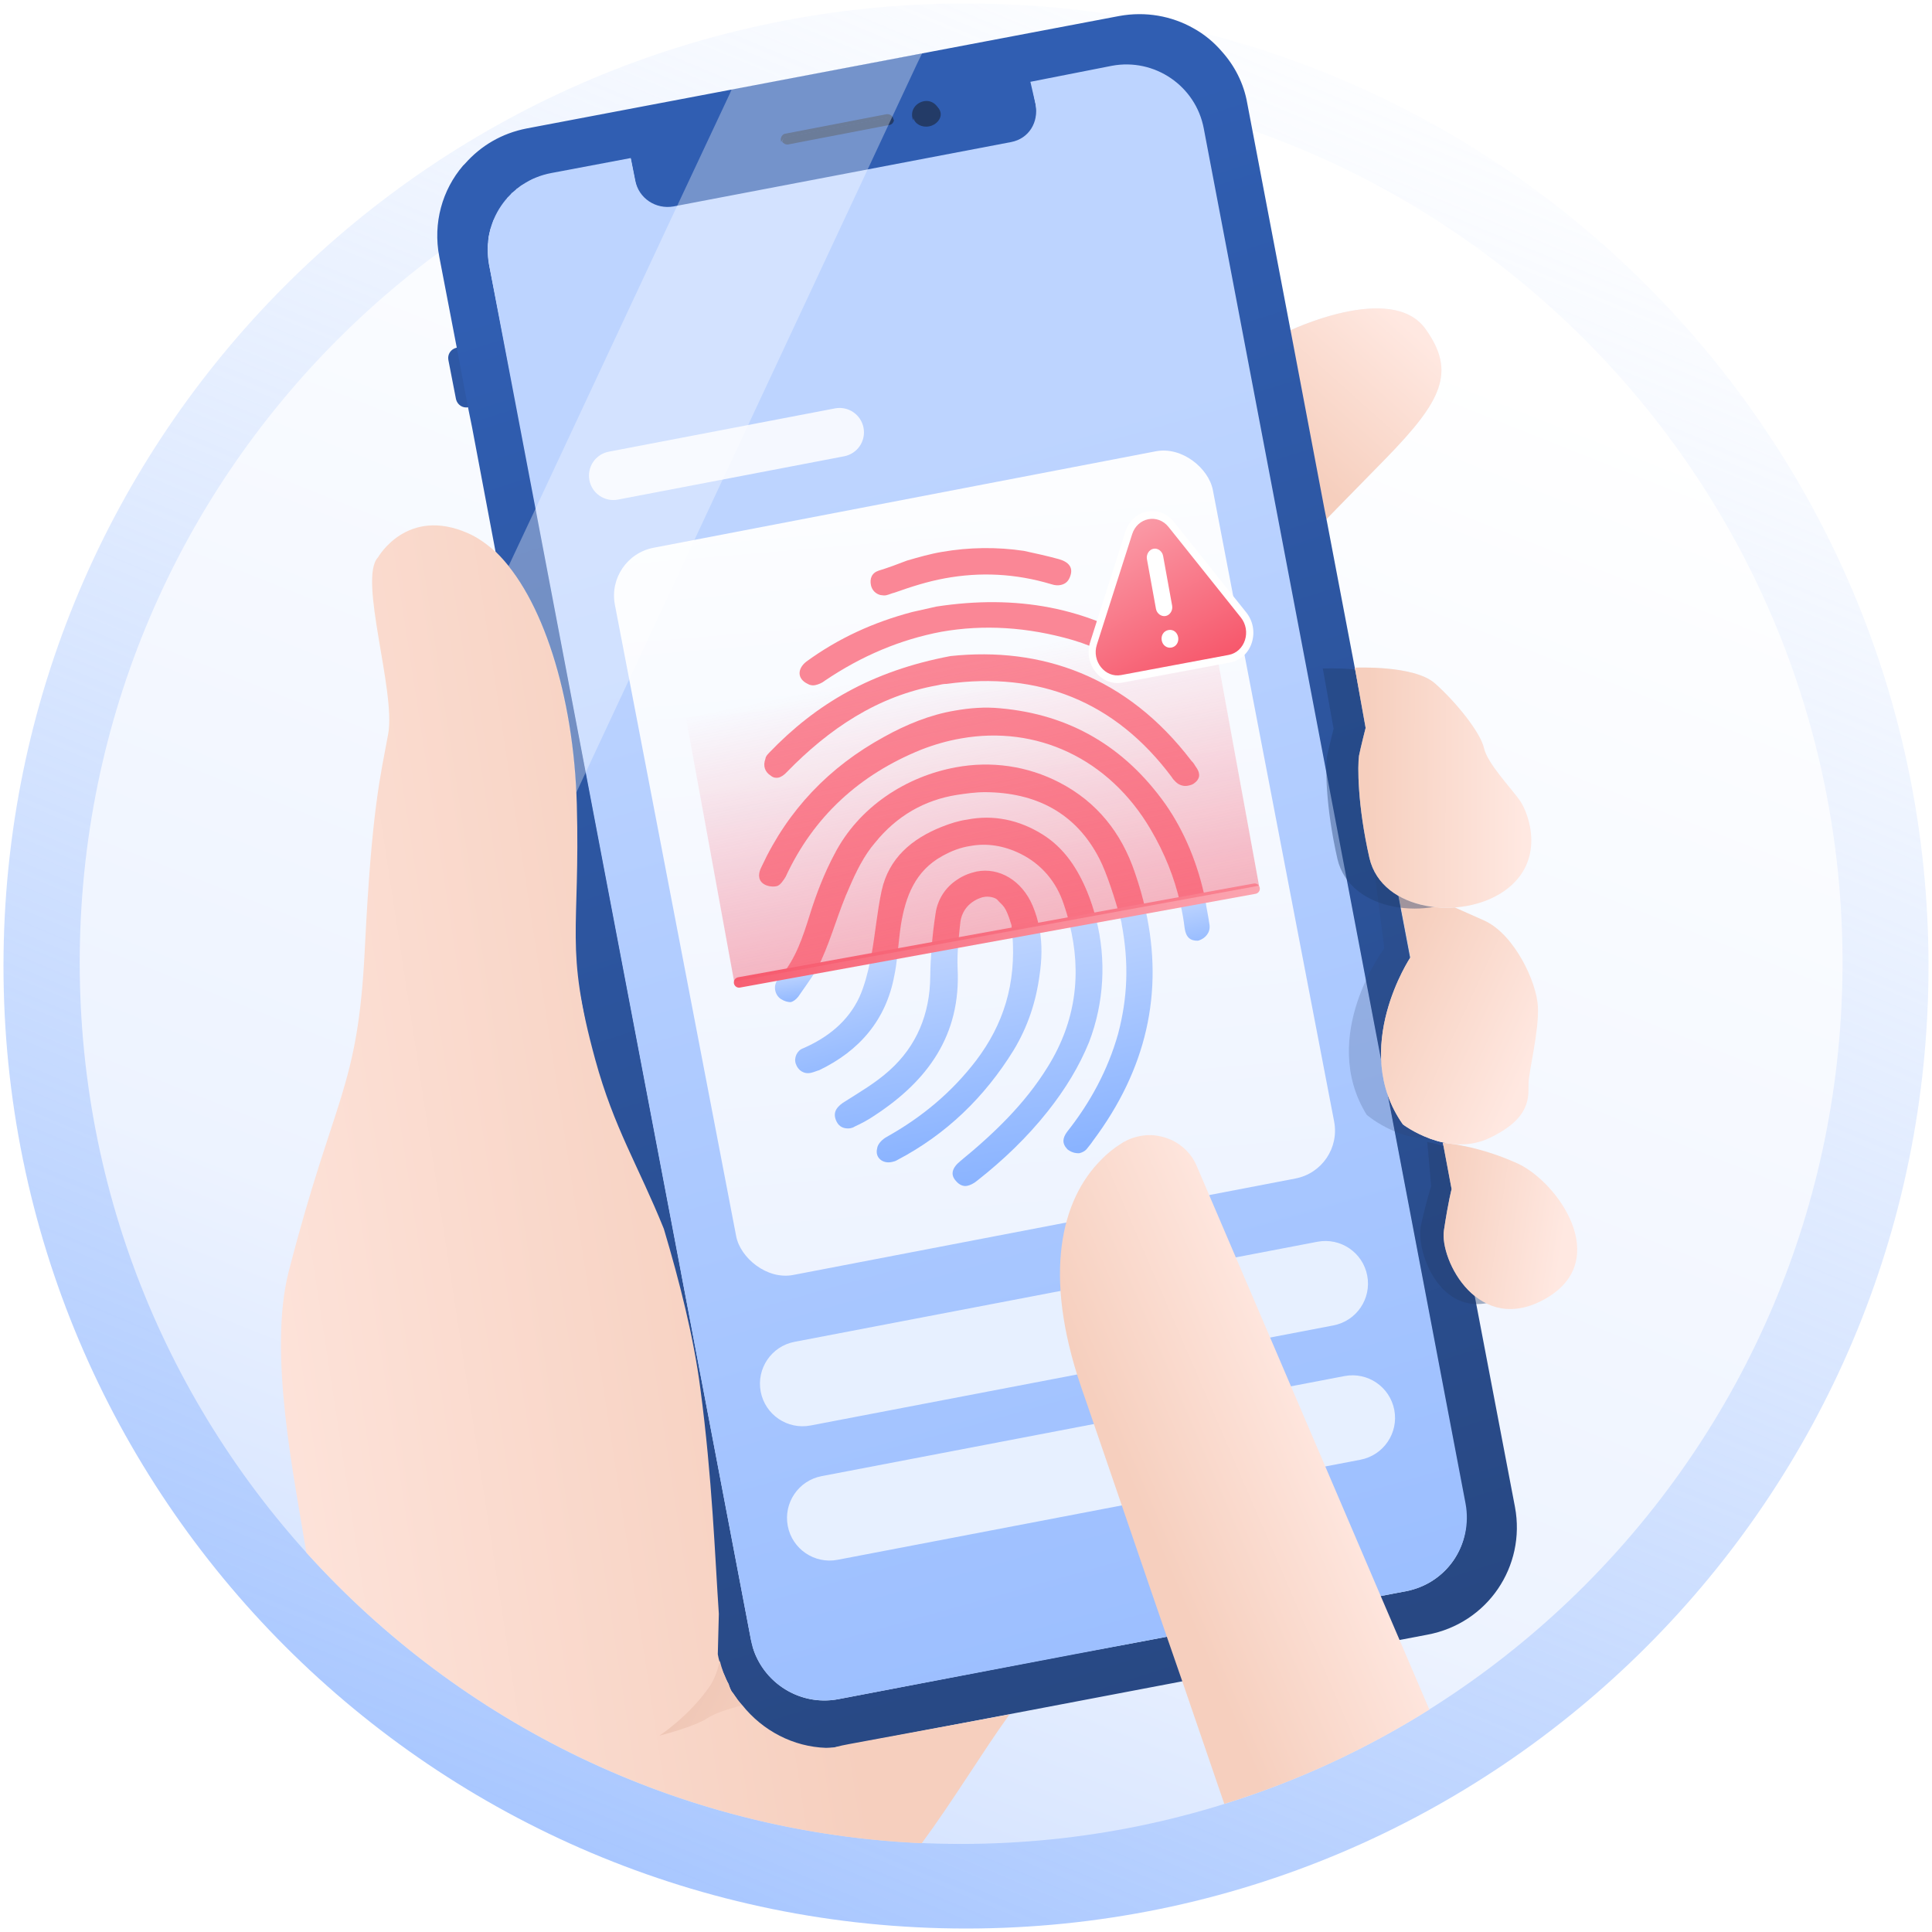 <svg width="555" height="555" viewBox="0 0 555 555" fill="none" xmlns="http://www.w3.org/2000/svg">
<g clip-path="url(#clip0_241_19140)">
<path d="M277.5 554C430.207 554 554 430.207 554 277.5C554 124.793 430.207 1 277.5 1C124.793 1 1 124.793 1 277.5C1 430.207 124.793 554 277.5 554Z" fill="url(#paint0_linear_241_19140)"/>
<path d="M276.1 529.7C415.938 529.7 529.3 416.339 529.3 276.5C529.3 136.661 415.938 23.3 276.1 23.3C136.261 23.3 22.9 136.661 22.9 276.5C22.9 416.339 136.261 529.7 276.1 529.7Z" fill="url(#paint1_linear_241_19140)"/>
<path d="M370 95.2C370 95.2 399.7 80.8 409.5 94.5C418.4 106.9 414.2 115.2 398 131.8C387 143 380.3 149.9 380.3 149.9L370 95.2Z" fill="url(#paint2_linear_241_19140)"/>
<path d="M370 95.2C370 95.2 399.7 80.8 409.5 94.5C418.4 106.9 414.2 115.2 398 131.8C387 143 380.3 149.9 380.3 149.9L370 95.2Z" fill="url(#paint3_linear_241_19140)"/>
<path opacity="0.2" d="M351 14.7L349.1 54.6L330.3 471V471.1L330 477.9L321.4 479.5L321.7 472.7V472.6L341.8 27.8L342.7 8.1C345.9 9.9 348.7 12.1 351 14.7Z" fill="white"/>
<path d="M134.5 117C132.9 117.3 131.4 116.3 131 114.7L128.8 103.4C128.5 101.8 129.5 100.3 131.1 99.9C132.7 99.6 134.2 100.6 134.6 102.2L136.8 113.5C137 115.2 136 116.8 134.5 117Z" fill="#2E58A5"/>
<path d="M152.3 210.5C150.7 210.8 149.2 209.8 148.8 208.2L143.4 180C143.1 178.4 144.1 176.9 145.7 176.5C147.3 176.2 148.8 177.2 149.2 178.8L154.6 207C154.9 208.8 153.8 210.3 152.3 210.5Z" fill="url(#paint4_linear_241_19140)"/>
<path opacity="0.2" d="M308.7 477.9L221.2 494.6L133 47.2C133 47.2 137.9 46.2 144 45L333.2 8.9L308.7 477.9Z" fill="white"/>
<path d="M435.2 432.9L423.6 372.1L415.3 328.4L405.1 275.2L401.7 257.3L389.2 191.9L381.2 149.9L380.5 146.4L371.5 98.9L358.3 29.7C357.3 23.9 354.6 18.8 351 14.8C348.7 12.1 345.9 9.8 342.8 8.1C336.6 4.6 329.1 3.2 321.5 4.6L151.3 36.9C144.1 38.3 138.1 41.9 133.6 47C133.4 47.2 133.3 47.3 133 47.6C127.1 54.5 124.3 64 126.2 73.8L131.2 99.8L134.4 116.8L135.6 122.7L142.3 158.2L145.8 176.3L152.3 210.3L203 476.9C203.3 478.9 203.9 480.7 204.6 482.5C205.8 485.5 207.4 488.3 209.3 490.6C216.1 499.2 227.4 503.9 238.9 502.1H239C239.2 502.1 239.5 502 239.7 502L410 469.6C427.3 466.4 438.4 450 435.2 432.9ZM403.9 457.1L330.4 471.1L321.8 472.7L308.7 475.1L240.9 488.1C231.1 490 221.6 484.9 217.4 476.2C216.9 475.2 216.5 474.1 216.2 473.1C216.2 473 216.2 473 216.2 472.9C216 472.3 215.9 471.6 215.7 470.9L195.7 365.8V365.7L147.997 114.5L140.497 76C140.197 74.3 140.2 72.552 140.1 70.9C140.1 70.7 140.2 70.427 140.2 70.227C140.2 70.127 140.2 70.1 140.2 70C140.2 69.8 140.497 69.7 140.497 69.5C140.497 69.3 140.3 68.917 140.4 68.617C140.4 68.517 140.3 68.3 140.4 68.1C140.4 68 140.4 67.8 140.5 67.6C140.5 67.3 140.6 67 140.7 66.7C140.8 66.1 140.9 65.7 141.2 65.1C141.2 65 141.3 64.9 141.3 64.8C141.4 64.6 141.4 64.3 141.5 64.1C141.6 63.9 141.7 63.6 141.7 63.4C141.8 63.2 141.997 63.2 141.997 63C142.097 62.8 142.397 62.7 142.497 62.5C142.497 62.4 142.497 62.1 142.497 62C142.597 61.8 142.897 61.6 142.997 61.5C143.297 60.7 143.497 60.2 143.997 59.5C144.297 58.9 145.097 58.5 145.497 58C145.697 57.8 145.6 57 145.8 56.8C146 56.6 146.197 56.7 146.497 56.5C146.697 56.3 146.697 55.8 146.997 55.5C147.197 55.3 147.797 55.1 147.997 55C148.197 54.8 148.2 54.6 148.4 54.3C148.7 54.1 149.297 53.8 149.497 53.5C149.597 53.4 149.497 53.5 149.8 53.3C150 53.2 150.1 53.1 150.4 53C150.5 52.9 150.7 52.8 150.9 52.8C151.1 52.7 151.4 52.6 151.6 52.3C151.7 52.2 151.8 52.2 151.9 52.1C152.2 51.9 152.5 51.8 152.8 51.6C153 51.5 153.3 51.4 153.5 51.3C154.1 51.1 154.8 50.8 155.4 50.6H155.5C155.7 50.5 156.1 50.5 156.3 50.4C156.6 50.3 157 50.2 157.3 50.2C157.6 50.1 158 50.1 158.3 50L181.1 45.7H181.2L182.5 52.3C183.1 55.1 184.7 57.3 187 58.7C187.1 58.8 187.2 58.8 187.5 58.9C187.5 58.9 187.6 58.9 187.7 59C187.8 59 187.8 59.1 187.9 59.1C189.5 59.9 191.5 60.1 193.5 59.8L290.4 41.3C293.8 40.7 296.3 38.4 297.3 35.4V35.3C297.4 35.1 297.5 34.8 297.5 34.6C297.5 34.4 297.6 34.3 297.6 34C297.8 32.8 297.8 31.7 297.6 30.4L296.3 23.8L319.1 19.4C320.8 19.1 322.6 18.9 324.2 19.1C324.3 19.1 324.5 19.1 324.7 19.1C325.3 19.1 325.9 19.2 326.4 19.3C326.6 19.3 326.9 19.4 327.1 19.4C327.4 19.5 327.8 19.5 328.1 19.6C328.3 19.6 328.6 19.7 328.7 19.7C328.8 19.7 329 19.8 329.2 19.8C329.4 19.9 329.8 19.9 330 20C330.2 20.1 330.6 20.2 330.8 20.2C331 20.3 331.3 20.3 331.4 20.4C331.6 20.5 331.9 20.6 332.1 20.6C332.3 20.7 332.7 20.8 332.9 20.9C333 20.9 333.1 21 333.1 21C333.3 21.1 333.6 21.2 333.8 21.3C333.8 21.3 333.9 21.3 333.9 21.4C334.2 21.5 334.5 21.7 334.8 22C335.1 22.2 335.4 22.3 335.7 22.6C335.9 22.8 336.3 22.9 336.5 23.2C336.7 23.4 337 23.5 337.3 23.8C338.3 24.6 339.4 25.7 340.2 26.7C340.5 27.2 340.9 27.5 341.2 28C341.3 28.1 341.3 28.1 341.4 28.2C341.7 28.7 342.1 29.1 342.3 29.6C342.5 29.9 342.6 30.3 342.9 30.5C343.1 30.8 343.2 31.3 343.5 31.7C343.6 31.9 343.7 32.3 343.8 32.6C343.9 32.9 344 33.2 344.1 33.5C344.1 33.6 344.1 33.6 344.2 33.7C344.3 33.9 344.4 34.3 344.4 34.5C344.4 34.6 344.5 34.7 344.5 34.8C344.6 35.1 344.7 35.5 344.7 35.8C344.8 36.1 344.8 36.6 344.9 37L349 55L356.2 92.7L396.5 304L398.7 315.5L420.8 431.8C420.9 432.5 421 433.2 421.1 433.9V434C421.1 434.2 421.1 434.6 421.1 434.8C422 445.4 414.7 455 403.9 457.1Z" fill="url(#paint5_linear_241_19140)"/>
<path d="M265.594 30.697C267.594 30.396 269.394 31.396 270.094 33.096C270.094 32.897 270.094 32.496 269.994 32.297C269.494 30.096 267.494 28.596 265.294 29.096C263.094 29.596 261.594 31.596 262.094 33.797C262.094 33.996 262.194 34.297 262.294 34.596C262.394 32.797 263.694 30.997 265.594 30.697Z" fill="#233B67"/>
<path d="M266.9 36.3C269 35.9 270.5 34.1 270.2 32.4C269.9 30.6 267.9 29.5 265.7 30C263.6 30.4 262.1 32.2 262.4 33.9C262.8 35.6 264.8 36.7 266.9 36.3Z" fill="#233B67"/>
<path d="M225.9 39.4L255 33.8C255.7 33.7 256.4 34 256.6 34.6C256.6 34.5 256.6 34.3 256.6 34.1C256.5 33.3 255.6 32.7 254.7 32.8L225.6 38.4C224.8 38.5 224.2 39.4 224.3 40.3C224.3 40.4 224.4 40.6 224.4 40.8C224.8 40.1 225.2 39.5 225.9 39.4Z" fill="#233B67"/>
<path d="M226.4 41.5L255.5 35.9C256.2 35.8 256.7 35.2 256.8 34.5C256.5 33.9 255.9 33.6 255.2 33.7L226 39.3C225.3 39.4 224.8 40 224.7 40.7C225 41.2 225.7 41.6 226.4 41.5Z" fill="#233B67"/>
<path d="M319.401 18.9L295.998 23.5L297.498 30C298.398 35.1 295.601 39.8 290.501 40.8L193.501 59.3C188.401 60.2 183.501 57 182.501 51.9L181.201 45.4L158.401 49.7C146.101 52 138.101 63.8 140.501 76.1L215.701 471C217.901 482.7 229.201 490.3 240.901 488.1L322.401 472.6L403.901 457.1C415.601 454.9 423.201 443.6 421.001 431.9L345.801 36.9C343.501 24.7 331.701 16.6 319.401 18.9Z" fill="url(#paint6_linear_241_19140)"/>
<path opacity="0.9" d="M218.528 399.781C217.258 393.145 221.608 386.736 228.243 385.466L378.446 356.717C385.082 355.447 391.491 359.796 392.761 366.432C394.031 373.068 389.681 379.477 383.045 380.747L232.843 409.496C226.207 410.766 219.798 406.417 218.528 399.781Z" fill="#EFF5FF"/>
<path opacity="0.9" d="M226.3 438.364C225.03 431.728 229.379 425.319 236.015 424.049L386.218 395.3C392.853 394.03 399.262 398.379 400.533 405.015C401.803 411.651 397.453 418.06 390.817 419.33L240.615 448.079C233.979 449.35 227.57 445 226.3 438.364Z" fill="#EFF5FF"/>
<rect x="174" y="159.992" width="174.909" height="212.721" rx="14" transform="rotate(-10.872 174 159.992)" fill="url(#paint7_linear_241_19140)"/>
<path d="M169.317 137.953C168.59 134.153 171.081 130.483 174.881 129.756L239.868 117.317C243.668 116.59 247.338 119.081 248.065 122.881C248.793 126.681 246.302 130.351 242.502 131.078L177.515 143.517C173.715 144.244 170.044 141.753 169.317 137.953Z" fill="#FBFCFF" fill-opacity="0.9"/>
<path d="M251.282 320.423C249.458 321.667 247.402 322.773 245.515 323.627C245.157 323.901 244.545 324.06 244.155 324.133C242.5 324.302 241.13 323.764 240.36 322.267C239.222 320.001 239.907 318.388 242.079 316.838C246.664 313.908 251.503 311.135 255.509 307.499C263.352 300.478 267.147 291.222 267.231 280.48C267.263 277.855 267.389 275.252 267.59 272.637L275.264 271.235C275.085 273.523 274.99 275.831 275.085 278.087C276.086 297.389 266.451 310.492 251.271 320.423H251.282Z" fill="url(#paint8_linear_241_19140)"/>
<path d="M298.645 266.955C299.415 271.288 299.299 275.663 298.635 280.09C297.633 287.67 295.283 294.922 291.15 301.732C282.854 315.162 271.838 325.852 257.754 333.241C257.196 333.579 256.806 333.652 256.215 333.8C253.611 334.38 251.303 332.588 251.967 329.931C252.093 328.624 253.464 327.275 254.76 326.568C264.838 320.939 273.482 313.729 280.45 304.589C288.23 294.3 291.962 282.705 290.823 268.389L298.645 266.966V266.955Z" fill="url(#paint9_linear_241_19140)"/>
<path d="M250.048 275.821L257.786 274.408C257.575 276.39 257.311 278.33 256.9 280.301C254.528 293.014 246.875 301.88 235.321 307.435C234.731 307.562 233.972 307.962 232.96 308.184C230.978 308.627 229.26 307.541 228.606 305.591C227.995 303.851 228.986 301.722 230.736 301.131C237.809 298.053 243.691 293.373 246.928 286.32C248.393 283.021 249.3 279.342 250.048 275.821Z" fill="url(#paint10_linear_241_19140)"/>
<path d="M312.866 299.329C310.041 306.286 306.056 312.854 300.996 319.231C295.124 326.653 288.209 333.273 280.724 339.155C279.67 340.03 278.7 340.462 277.899 340.631C276.719 340.916 275.517 340.336 274.642 339.282C272.997 337.532 273.387 335.56 275.875 333.536C285.447 325.693 294.418 317.144 301.017 306.413C309.06 293.457 310.8 279.616 307.226 265.385L314.879 263.993C317.863 275.684 317.167 288.081 312.866 299.329Z" fill="url(#paint11_linear_241_19140)"/>
<path d="M329.058 261.41L321.563 262.781C320.445 258.785 318.031 250.995 315.87 246.779C309.06 233.412 297.454 227.645 282.959 227.561C280.229 227.561 277.573 227.951 274.937 228.341C265.608 229.806 257.617 234.36 251.387 242.066C248.214 245.735 245.916 250.436 244.008 254.885C240.919 261.674 239.022 269.032 235.933 275.821C235.49 276.801 235.005 277.739 234.468 278.667L224.232 280.533C228.628 275.378 230.62 269.158 232.591 262.907C234.394 257.036 236.787 250.837 239.728 245.334C246.738 231.778 260.305 223.028 274.631 220.414C284.699 218.558 295.103 219.982 304.391 224.81C315.101 230.365 322.164 239.262 325.98 250.574C327.245 254.221 328.288 257.826 329.069 261.4L329.058 261.41Z" fill="#FA8796"/>
<path d="M224.232 280.533L234.468 278.667C232.918 281.292 231.031 283.769 229.281 286.352C228.638 287.132 227.911 287.712 227.11 287.88C226.277 287.859 225.381 287.638 224.4 287.037C222.45 285.793 222.018 282.958 223.536 281.355C223.789 281.092 224.01 280.818 224.242 280.543L224.232 280.533Z" fill="url(#paint12_linear_241_19140)"/>
<path d="M314.026 327.633C313.562 328.382 312.898 329.162 312.086 330.184C311.59 330.722 310.821 331.101 310.03 331.281C308.786 331.333 307.648 330.964 306.625 330.153C304.991 328.424 305.265 326.885 306.541 325.135C313.235 316.691 318.263 307.34 321.183 297.031C323.893 286.774 324.378 276.791 322.195 265.311C322.259 265.3 322.016 264.32 321.584 262.781L329.079 261.41C334.371 285.14 329.311 307.214 314.036 327.633H314.026Z" fill="url(#paint13_linear_241_19140)"/>
<path d="M346.209 258.279L339.073 259.587C337.375 252.028 334.455 244.881 330.523 238.229C318.548 217.831 297.707 208.291 276.097 212.128C272.249 212.792 268.517 213.846 264.659 215.343C246.949 222.501 233.719 234.529 225.676 251.902C225.065 252.872 224.137 254.337 223.135 254.558C221.934 254.843 220.205 254.6 219.182 253.789C217.675 252.661 217.854 250.721 218.74 249.045C226.361 232.621 238.263 220.256 253.949 211.685C260.295 208.143 267.2 205.318 274.294 204.137C278.532 203.389 282.854 203.02 287.376 203.473C307.321 205.255 323.06 214.51 334.761 230.966C340.327 238.925 344.133 248.297 346.209 258.279Z" fill="#FA8796"/>
<path d="M346.209 258.28L346.23 258.385C346.568 260.841 347.116 263.234 347.453 265.669C347.759 267.915 346.241 269.517 344.47 270.139C344.47 270.139 344.259 270.181 344.08 270.234C341.972 270.276 340.717 269.317 340.316 266.681C340.032 264.278 339.621 261.906 339.062 259.597L346.199 258.29L346.209 258.28Z" fill="url(#paint14_linear_241_19140)"/>
<path d="M343.247 224.831C342.752 225.368 341.951 225.558 341.36 225.685C340.148 225.948 338.809 225.643 337.755 224.62C337.217 224.103 336.912 223.745 336.574 223.197C320.33 201.47 298.403 192.784 271.933 196.463C271.1 196.442 270.099 196.674 269.297 196.864C252.136 199.91 238.126 209.377 226.024 221.795C225.349 222.554 224.443 223.197 223.652 223.376C223.062 223.503 222.197 223.492 221.417 222.828C219.709 221.753 219.109 219.982 219.899 217.926C219.952 217.272 220.479 216.756 220.974 216.218C234.394 202.251 250.322 192.763 273.071 188.462C299.12 185.711 323.713 194.207 342.256 218.569C342.794 219.065 343.131 219.623 343.469 220.182C344.66 221.795 345.039 223.397 343.258 224.852L343.247 224.831Z" fill="#FA8796"/>
<path d="M333.939 190.201C334.013 191.445 333.159 193.311 332.22 193.733L331.219 193.954C330.218 194.176 328.689 193.902 327.951 193.438C321.795 189.379 315.354 185.995 308.143 183.855C295.114 180.092 282.569 179.354 270.436 181.483C258.756 183.697 247.634 188.314 236.892 195.578C236.186 196.157 235.216 196.59 234.215 196.811C233.624 196.938 232.781 196.927 232.043 196.463C228.996 195.061 228.965 192.12 231.642 190.054C240.845 183.339 250.923 178.753 262.034 175.812L269.023 174.241C291.762 170.773 312.508 174.262 331.535 186.976C332.558 187.787 333.876 188.957 333.96 190.201H333.939Z" fill="#FA8796"/>
<path d="M307.511 165.313C307.026 166.894 306.162 167.716 304.77 168.032C303.969 168.212 303.126 168.19 301.998 167.821C291.635 164.712 281.452 164.279 271.374 166.145C266.535 167.031 261.834 168.517 256.974 170.246C256.173 170.425 255.424 170.805 254.623 170.984C254.022 171.121 253.58 171.016 252.937 170.942C251.598 170.615 250.533 169.592 250.217 168.201C249.764 166.209 250.449 164.575 252.399 163.932C255.15 163.099 257.86 162.066 260.558 161.033C263.911 160.063 267.263 159.093 270.699 158.524C278.384 157.206 286.333 157.08 294.155 158.25C297.465 158.966 300.785 159.694 304.138 160.611C307.047 161.423 308.259 163.036 307.511 165.302V165.313Z" fill="#FA8796"/>
<path d="M314.89 263.993L307.237 265.385C306.794 263.55 306.246 261.684 305.603 259.819C303.505 253.357 299.204 248.233 293.069 245.218C288.346 242.92 283.55 242.14 278.701 243.026C275.854 243.458 273.356 244.449 270.731 245.883C262.899 250.173 260.147 257.521 258.819 265.585C258.366 268.568 258.123 271.488 257.786 274.408L250.048 275.821C250.133 275.357 250.238 274.893 250.322 274.429C251.44 268.294 251.935 262.106 253.253 255.918C255.319 246.42 262.045 240.907 270.52 237.523C273.029 236.532 275.38 235.784 277.815 235.446C285.247 233.981 292.721 235.436 299.584 239.768C305.698 243.616 309.546 249.467 312.318 256.182C313.362 258.743 314.215 261.337 314.869 263.993H314.89Z" fill="#FA8796"/>
<path d="M290.823 268.389C290.75 267.503 290.655 266.65 290.56 265.754C288.863 260.05 288.061 260.24 286.649 258.659C286.037 257.752 283.855 257.394 282.654 257.679L282.242 257.752C278.7 258.785 276.36 261.41 275.886 264.857C275.654 266.945 275.422 269.074 275.274 271.214L267.6 272.616C267.843 269.18 268.243 265.743 268.781 262.275C269.371 258.374 271.532 254.927 275 252.671C276.824 251.427 278.764 250.763 280.566 250.352C287.018 249.108 293.543 252.893 296.642 260.166C297.581 262.401 298.234 264.678 298.645 266.945L290.823 268.368V268.389Z" fill="#FA8796"/>
<g filter="url(#filter0_d_241_19140)">
<path d="M212.309 282.22L360.409 255.286" stroke="url(#paint15_linear_241_19140)" stroke-width="3" stroke-miterlimit="10" stroke-linecap="round"/>
</g>
<g filter="url(#filter1_f_241_19140)">
<rect x="194.915" y="194.522" width="153.289" height="88.899" transform="rotate(-10.353 194.915 194.522)" fill="url(#paint16_linear_241_19140)"/>
</g>
<path d="M414.5 328.3C414.5 328.3 424.2 328.9 435.9 334.2C447.5 339.5 463.3 361.9 444.1 373C424.8 384.1 413.5 361.9 414.8 353.4C416.1 344.8 417 341.6 417 341.6L414.5 328.3Z" fill="url(#paint17_linear_241_19140)"/>
<path d="M403 323C403 323 415.7 332.7 427.9 326.9C440.1 321.1 439 314.9 439.1 311.2C439.2 307.5 442.1 296.4 441.8 289.3C441.5 282.2 435.1 268.5 426.5 264.5C417.8 260.7 401 253 401 253L405.2 275C405.2 274.9 387.7 301.3 403 323Z" fill="url(#paint18_linear_241_19140)"/>
<g opacity="0.4" filter="url(#filter2_f_241_19140)">
<path d="M410.008 328.07C410.008 328.07 418.504 329.372 428.38 335.259C438.168 341.139 450.265 363.465 432.449 372.475C414.545 381.479 406.396 359.683 408.232 351.765C410.076 343.753 411.129 340.803 411.129 340.803L410.008 328.07Z" fill="#233C6C"/>
</g>
<path d="M414.5 328.3C414.5 328.3 424.2 328.9 435.9 334.2C447.5 339.5 463.3 361.9 444.1 373C424.8 384.1 413.5 361.9 414.8 353.4C416.1 344.8 417 341.6 417 341.6L414.5 328.3Z" fill="url(#paint19_linear_241_19140)"/>
<g opacity="0.2" filter="url(#filter3_f_241_19140)">
<path d="M392.607 320.25C392.607 320.25 404.702 330.696 417.228 325.639C429.754 320.582 429.029 314.327 429.351 310.64C429.673 306.952 433.234 296.047 433.361 288.941C433.488 281.836 427.922 267.777 419.578 263.267C411.122 258.952 394.815 250.257 394.815 250.257L397.686 272.469C397.692 272.369 378.638 297.671 392.607 320.25Z" fill="#2B406E"/>
</g>
<path d="M403 323C403 323 415.7 332.7 427.9 326.9C440.1 321.1 439 314.9 439.1 311.2C439.2 307.5 442.1 296.4 441.8 289.3C441.5 282.2 435.1 268.5 426.5 264.5C417.8 260.7 401 253 401 253L405.2 275C405.2 274.9 387.7 301.3 403 323Z" fill="url(#paint20_linear_241_19140)"/>
<path d="M290 492.5C282.2 503.3 274 517 264.8 529.5C195.2 526.4 132.2 495 88 446C84.5 424.3 77 388.7 82.9 365.4C96.1 314.2 102.8 313.2 104.8 272.6C106.8 232 109.3 223 111.5 210.9C113.8 198.7 102.8 166.1 108.6 160.1C108.6 160.1 116.9 145.4 134.5 153.2C137.2 154.4 139.8 156.2 142.3 158.5C142.3 158.5 142.3 158.5 142.4 158.5C155.8 171.4 164.8 199.8 165.7 231C166.7 267.9 162.1 271.9 171 304.4C176.4 324.1 183.3 334.7 190.7 353C195.2 368.1 199.3 384.2 201.2 399C204.6 424.5 205.4 447.5 206.5 463.6L206.2 475.2C206.3 475.9 206.5 476.6 206.7 477.4V477.5C207 478.7 207.5 480 208.1 481.2C208.5 482.1 208.8 482.9 209.3 483.7C209.6 484.7 210 485.7 210.4 486.2C210.5 486.2 210.5 486.2 210.5 486.3C210.9 486.9 211.3 487.5 211.7 488C211.9 488.4 212.2 488.6 212.4 488.9C212.6 489.1 212.9 489.5 213.1 489.7L213.2 489.8C219.1 497.2 227.9 501.8 237.3 502.1C238 502.1 238.8 502 239.5 502C241.5 501.5 242.3 501.3 244 501L290 492.5Z" fill="url(#paint21_linear_241_19140)"/>
<path d="M203.5 493.4C205.5 492.1 209.4 490.9 213.1 489.9C212.2 488.7 211.4 487.6 210.6 486.4C210.5 486.3 210.5 486.3 210.4 486.2C209.9 485.6 209.6 484.7 209.2 483.7C208.2 481.6 207.3 479.4 206.8 477.1C206.1 480 205.2 482.5 203.9 484.4C197.8 493.2 189.4 498.6 189.4 498.6C189.4 498.6 199.5 496.1 203.5 493.4Z" fill="url(#paint22_linear_241_19140)"/>
<path d="M389.2 191.8C389.2 191.8 406.2 191 412.2 196.3C418.2 201.6 425.3 210.4 426.3 214.9C427.3 219.4 434.3 226.6 436.7 230.1C439.1 233.6 444.3 247.3 432.2 255.9C420 264.5 397 261.9 393.4 246.5C389.9 231.1 390 219.8 390.4 217.1C390.9 214.6 392.3 209.1 392.3 209.1L389.2 191.8Z" fill="url(#paint23_linear_241_19140)"/>
<g opacity="0.4" filter="url(#filter4_f_241_19140)">
<path d="M380 192.043C380 192.043 397 191.243 403 196.543C409 201.843 416.1 210.643 417.1 215.143C418.1 219.643 425.1 226.843 427.5 230.343C429.9 233.843 435.1 247.543 423 256.143C410.8 264.743 387.8 262.143 384.2 246.743C380.7 231.343 380.8 220.043 381.2 217.343C381.7 214.843 383.1 209.343 383.1 209.343L380 192.043Z" fill="#1F3B6B"/>
</g>
<path d="M389.2 191.8C389.2 191.8 406.2 191 412.2 196.3C418.2 201.6 425.3 210.4 426.3 214.9C427.3 219.4 434.3 226.6 436.7 230.1C439.1 233.6 444.3 247.3 432.2 255.9C420 264.5 397 261.9 393.4 246.5C389.9 231.1 390 219.8 390.4 217.1C390.9 214.6 392.3 209.1 392.3 209.1L389.2 191.8Z" fill="url(#paint24_linear_241_19140)"/>
<path fill-rule="evenodd" clip-rule="evenodd" d="M410.6 491.1C392.4 502.5 372.7 511.7 351.7 518.2L339.6 482.9L335.2 470.2L330.9 457.7L323.4 435.8L312.5 404L310.6 398.5C299.4 365.8 305 344.6 316.2 333.3C318 331.4 320 329.8 322.1 328.5C324.1 327.2 326.2 326.5 328.4 326.2C331.3 325.8 334.2 326.4 336.8 327.6C339.8 329.1 342.4 331.6 343.8 335L396.6 458.4L402 471L410.6 491.1Z" fill="url(#paint25_linear_241_19140)"/>
<path opacity="0.33" d="M264.9 15.3L263.4 18.4L249.1 49L168.3 221.8L165.5 227.8C164.2 200.9 156.9 176.3 146.1 162.6L153.9 146L194.4 59.4L209.7 26.8L210.2 25.6L264.9 15.3Z" fill="white"/>
<path d="M353.35 190.317C356.28 189.769 358.619 187.657 359.591 184.658C360.567 181.645 359.964 178.371 357.988 175.906L337.232 149.939C335.278 147.498 332.368 146.401 329.466 146.982C326.564 147.563 324.252 149.707 323.294 152.711L313.168 184.449C312.225 187.411 312.805 190.615 314.726 193.037C316.66 195.488 319.557 196.627 322.463 196.078L353.35 190.317Z" fill="white"/>
<path d="M315.085 185.204L325.23 153.457C326.756 148.652 332.569 147.485 335.684 151.381L356.426 177.343C359.578 181.266 357.654 187.255 352.952 188.137L322.065 193.922C317.462 194.79 313.569 189.958 315.085 185.204ZM336.489 186.025L336.572 186.007C337.823 185.769 338.706 184.508 338.45 183.057C338.185 181.611 337.007 180.734 335.673 180.989L335.589 181.008C334.338 181.245 333.456 182.507 333.721 183.953C333.976 185.404 335.238 186.263 336.489 186.025ZM332.067 174.89C332.309 176.243 333.594 177.195 334.845 176.958C336.096 176.72 336.96 175.352 336.718 173.998L334.124 159.695C333.882 158.341 332.597 157.389 331.342 157.641C330.096 157.888 329.231 159.256 329.473 160.609L332.067 174.89Z" fill="url(#paint26_linear_241_19140)"/>
</g>
<defs>
<filter id="filter0_d_241_19140" x="204.809" y="247.785" width="163.1" height="41.934" filterUnits="userSpaceOnUse" color-interpolation-filters="sRGB">
<feFlood flood-opacity="0" result="BackgroundImageFix"/>
<feColorMatrix in="SourceAlpha" type="matrix" values="0 0 0 0 0 0 0 0 0 0 0 0 0 0 0 0 0 0 127 0" result="hardAlpha"/>
<feOffset/>
<feGaussianBlur stdDeviation="3"/>
<feComposite in2="hardAlpha" operator="out"/>
<feColorMatrix type="matrix" values="0 0 0 0 0.965 0 0 0 0 0.31 0 0 0 0 0.392 0 0 0 1 0"/>
<feBlend mode="normal" in2="BackgroundImageFix" result="effect1_dropShadow_241_19140"/>
<feBlend mode="normal" in="SourceGraphic" in2="effect1_dropShadow_241_19140" result="shape"/>
</filter>
<filter id="filter1_f_241_19140" x="185.915" y="157.973" width="184.77" height="133" filterUnits="userSpaceOnUse" color-interpolation-filters="sRGB">
<feFlood flood-opacity="0" result="BackgroundImageFix"/>
<feBlend mode="normal" in="SourceGraphic" in2="BackgroundImageFix" result="shape"/>
<feGaussianBlur stdDeviation="4.5" result="effect1_foregroundBlur_241_19140"/>
</filter>
<filter id="filter2_f_241_19140" x="400.978" y="321.07" width="47.593" height="60.547" filterUnits="userSpaceOnUse" color-interpolation-filters="sRGB">
<feFlood flood-opacity="0" result="BackgroundImageFix"/>
<feBlend mode="normal" in="SourceGraphic" in2="BackgroundImageFix" result="shape"/>
<feGaussianBlur stdDeviation="3.5" result="effect1_foregroundBlur_241_19140"/>
</filter>
<filter id="filter3_f_241_19140" x="380.489" y="243.257" width="59.874" height="90.764" filterUnits="userSpaceOnUse" color-interpolation-filters="sRGB">
<feFlood flood-opacity="0" result="BackgroundImageFix"/>
<feBlend mode="normal" in="SourceGraphic" in2="BackgroundImageFix" result="shape"/>
<feGaussianBlur stdDeviation="3.5" result="effect1_foregroundBlur_241_19140"/>
</filter>
<filter id="filter4_f_241_19140" x="373" y="185" width="64.691" height="83.009" filterUnits="userSpaceOnUse" color-interpolation-filters="sRGB">
<feFlood flood-opacity="0" result="BackgroundImageFix"/>
<feBlend mode="normal" in="SourceGraphic" in2="BackgroundImageFix" result="shape"/>
<feGaussianBlur stdDeviation="3.5" result="effect1_foregroundBlur_241_19140"/>
</filter>
<linearGradient id="paint0_linear_241_19140" x1="37.5" y1="781.5" x2="372.5" y2="-19.5" gradientUnits="userSpaceOnUse">
<stop offset="0.078" stop-color="#77A7FF"/>
<stop offset="1" stop-color="#BDD4FF" stop-opacity="0"/>
</linearGradient>
<linearGradient id="paint1_linear_241_19140" x1="82.418" y1="677.46" x2="397" y2="-113" gradientUnits="userSpaceOnUse">
<stop offset="0.087" stop-color="#BDD4FF"/>
<stop offset="0.368" stop-color="#EDF3FF"/>
<stop offset="0.776" stop-color="white"/>
</linearGradient>
<linearGradient id="paint2_linear_241_19140" x1="375.828" y1="121.311" x2="416.644" y2="113.536" gradientUnits="userSpaceOnUse">
<stop offset="0.144" stop-color="#EDF3FF"/>
<stop offset="1" stop-color="#F8F8FE"/>
</linearGradient>
<linearGradient id="paint3_linear_241_19140" x1="370" y1="132" x2="405" y2="93" gradientUnits="userSpaceOnUse">
<stop offset="0.02" stop-color="#F6CFBE"/>
<stop offset="0.981" stop-color="#FFE8E1"/>
</linearGradient>
<linearGradient id="paint4_linear_241_19140" x1="146.095" y1="194.092" x2="151.849" y2="192.996" gradientUnits="userSpaceOnUse">
<stop stop-color="#3F7AE7"/>
<stop offset="1" stop-color="#386CCD"/>
</linearGradient>
<linearGradient id="paint5_linear_241_19140" x1="228" y1="4" x2="457.5" y2="724.5" gradientUnits="userSpaceOnUse">
<stop offset="0.071" stop-color="#305EB2"/>
<stop offset="1" stop-color="#233B67"/>
</linearGradient>
<linearGradient id="paint6_linear_241_19140" x1="208" y1="-167" x2="517.5" y2="930.5" gradientUnits="userSpaceOnUse">
<stop offset="0.267" stop-color="#BDD4FF"/>
<stop offset="0.912" stop-color="#77A7FF"/>
</linearGradient>
<linearGradient id="paint7_linear_241_19140" x1="266.746" y1="96.247" x2="234.777" y2="398.627" gradientUnits="userSpaceOnUse">
<stop offset="0.063" stop-color="white"/>
<stop offset="0.956" stop-color="#EDF3FF"/>
</linearGradient>
<linearGradient id="paint8_linear_241_19140" x1="253.617" y1="275.279" x2="266.5" y2="351" gradientUnits="userSpaceOnUse">
<stop stop-color="#BDD4FF"/>
<stop offset="0.985" stop-color="#77A7FF"/>
</linearGradient>
<linearGradient id="paint9_linear_241_19140" x1="270.165" y1="272.302" x2="286" y2="353" gradientUnits="userSpaceOnUse">
<stop stop-color="#BDD4FF"/>
<stop offset="0.977" stop-color="#77A7FF"/>
</linearGradient>
<linearGradient id="paint10_linear_241_19140" x1="240.822" y1="277.57" x2="254" y2="330" gradientUnits="userSpaceOnUse">
<stop stop-color="#BDD4FF"/>
<stop offset="0.923" stop-color="#77A7FF"/>
</linearGradient>
<linearGradient id="paint11_linear_241_19140" x1="288.312" y1="268.981" x2="304" y2="367" gradientUnits="userSpaceOnUse">
<stop stop-color="#BDD4FF"/>
<stop offset="0.965" stop-color="#77A7FF"/>
</linearGradient>
<linearGradient id="paint12_linear_241_19140" x1="228.236" y1="279.77" x2="230.5" y2="295.5" gradientUnits="userSpaceOnUse">
<stop stop-color="#BDD4FF"/>
<stop offset="0.816" stop-color="#77A7FF"/>
</linearGradient>
<linearGradient id="paint13_linear_241_19140" x1="311.592" y1="264.669" x2="331" y2="361" gradientUnits="userSpaceOnUse">
<stop stop-color="#BDD4FF"/>
<stop offset="0.884" stop-color="#77A7FF"/>
</linearGradient>
<linearGradient id="paint14_linear_241_19140" x1="342.583" y1="258.918" x2="347" y2="280.5" gradientUnits="userSpaceOnUse">
<stop stop-color="#BDD4FF"/>
<stop offset="1" stop-color="#77A7FF"/>
</linearGradient>
<linearGradient id="paint15_linear_241_19140" x1="173.094" y1="271.435" x2="494.088" y2="226.106" gradientUnits="userSpaceOnUse">
<stop stop-color="#F64F64"/>
<stop offset="1" stop-color="#FFE4E8"/>
</linearGradient>
<linearGradient id="paint16_linear_241_19140" x1="271.733" y1="118.831" x2="275.966" y2="323.698" gradientUnits="userSpaceOnUse">
<stop offset="0.418" stop-color="#F64F64" stop-opacity="0"/>
<stop offset="1" stop-color="#F64F64" stop-opacity="0.6"/>
</linearGradient>
<linearGradient id="paint17_linear_241_19140" x1="414.279" y1="354.147" x2="451.087" y2="347.136" gradientUnits="userSpaceOnUse">
<stop offset="0.144" stop-color="#EDF3FF"/>
<stop offset="1" stop-color="#F8F8FE"/>
</linearGradient>
<linearGradient id="paint18_linear_241_19140" x1="394.333" y1="294.152" x2="441.133" y2="285.237" gradientUnits="userSpaceOnUse">
<stop offset="0.144" stop-color="#EDF3FF"/>
<stop offset="1" stop-color="#F8F8FE"/>
</linearGradient>
<linearGradient id="paint19_linear_241_19140" x1="412" y1="348" x2="449.5" y2="353.5" gradientUnits="userSpaceOnUse">
<stop stop-color="#F6CFBE"/>
<stop offset="1" stop-color="#FFE8E1"/>
</linearGradient>
<linearGradient id="paint20_linear_241_19140" x1="397" y1="285.5" x2="440" y2="305.5" gradientUnits="userSpaceOnUse">
<stop stop-color="#F6CFBE"/>
<stop offset="1" stop-color="#FFE8E1"/>
</linearGradient>
<linearGradient id="paint21_linear_241_19140" x1="317" y1="247.5" x2="-6" y2="297" gradientUnits="userSpaceOnUse">
<stop offset="0.328" stop-color="#F6CFBE"/>
<stop offset="0.917" stop-color="#FFE8E1"/>
</linearGradient>
<linearGradient id="paint22_linear_241_19140" x1="44.5" y1="360.5" x2="361.505" y2="526.872" gradientUnits="userSpaceOnUse">
<stop offset="0.069" stop-color="#BF8E80"/>
<stop offset="0.61" stop-color="#F6CFBE"/>
</linearGradient>
<linearGradient id="paint23_linear_241_19140" x1="390.144" y1="228.927" x2="436.394" y2="220.117" gradientUnits="userSpaceOnUse">
<stop offset="0.144" stop-color="#EDF3FF"/>
<stop offset="1" stop-color="#F8F8FE"/>
</linearGradient>
<linearGradient id="paint24_linear_241_19140" x1="379" y1="226" x2="440.082" y2="226.265" gradientUnits="userSpaceOnUse">
<stop offset="0.226" stop-color="#F6CFBE"/>
<stop offset="0.962" stop-color="#FFE8E1"/>
</linearGradient>
<linearGradient id="paint25_linear_241_19140" x1="247" y1="464" x2="381.5" y2="406" gradientUnits="userSpaceOnUse">
<stop offset="0.589" stop-color="#F6CFBE"/>
<stop offset="1" stop-color="#FFE8E1"/>
</linearGradient>
<linearGradient id="paint26_linear_241_19140" x1="339.714" y1="220.19" x2="282.986" y2="114.821" gradientUnits="userSpaceOnUse">
<stop offset="0.132" stop-color="#F64F64"/>
<stop offset="1" stop-color="#FFE4E8"/>
</linearGradient>
<clipPath id="clip0_241_19140">
<rect width="555" height="555" fill="white"/>
</clipPath>
</defs>
</svg>
